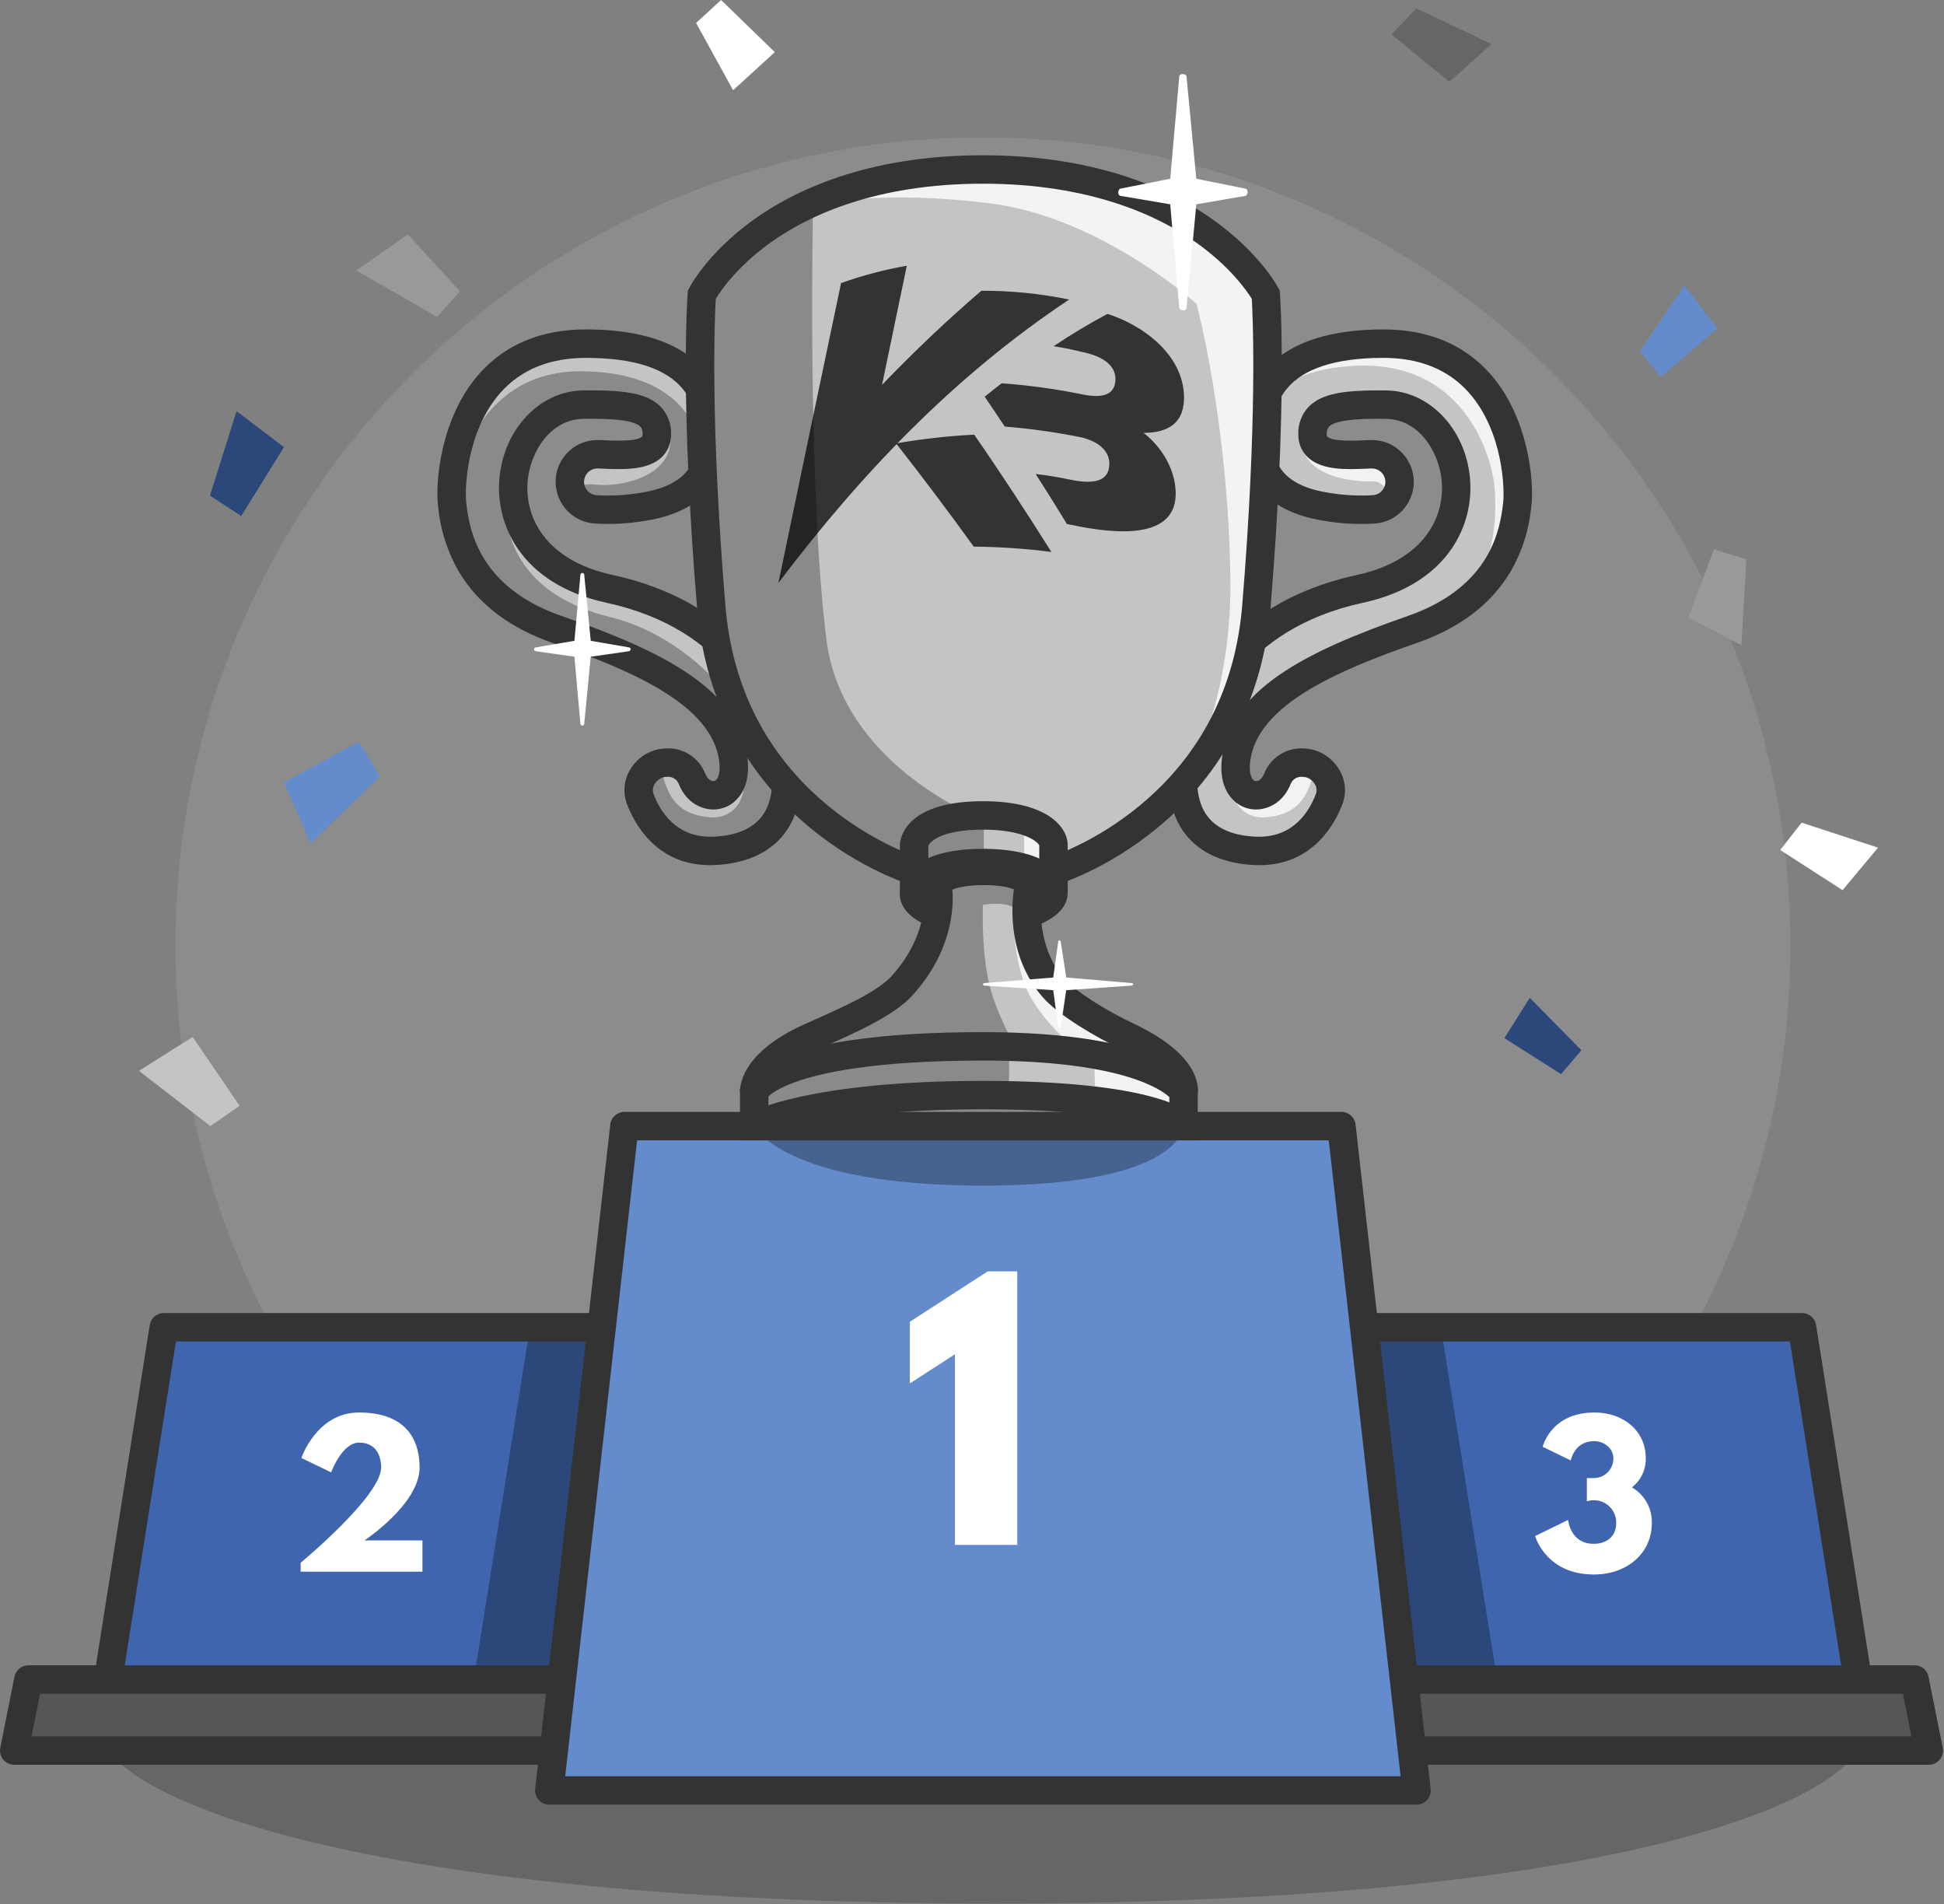 <?xml version="1.0" encoding="UTF-8"?> <svg xmlns="http://www.w3.org/2000/svg" width="821" height="804" viewBox="0 0 821 804" fill="none"><rect x="0" y="0" width="821" height="804" fill="#808080" stroke="none"/><g clip-path="url(#clip0)"><path opacity="0.1" d="M415.11 740.037C603.434 740.037 756.101 587.37 756.101 399.046C756.101 210.722 603.434 58.055 415.11 58.055C226.786 58.055 74.119 210.722 74.119 399.046C74.119 587.37 226.786 740.037 415.11 740.037Z" fill="white"></path><path opacity="0.2" d="M787.546 730.505C787.546 758.53 687.926 803.725 420.291 803.725C152.656 803.725 42.674 758.53 42.674 730.505C42.674 702.48 206.016 679.762 420.291 679.762C634.566 679.762 787.546 702.48 787.546 730.505Z" fill="black"></path><path d="M44.064 719.138L69.165 560.403H253.082V719.138H44.064Z" fill="#3F65AE"></path><path opacity="0.3" d="M223.825 560.403L198.284 720.505H258.614V560.403H223.825Z" fill="black"></path><path d="M44.071 725.139C43.755 725.139 43.439 725.114 43.127 725.065C42.349 724.942 41.602 724.667 40.93 724.255C40.258 723.843 39.674 723.304 39.211 722.666C38.747 722.029 38.414 721.306 38.23 720.54C38.046 719.773 38.015 718.978 38.138 718.2L63.238 559.465C63.461 558.054 64.181 556.768 65.267 555.84C66.353 554.912 67.735 554.402 69.164 554.402H253.083C254.674 554.402 256.2 555.034 257.326 556.159C258.451 557.285 259.083 558.811 259.083 560.402C259.083 561.993 258.451 563.519 257.326 564.645C256.2 565.77 254.674 566.402 253.083 566.402H74.291L49.991 720.075C49.768 721.486 49.05 722.77 47.965 723.699C46.88 724.627 45.499 725.138 44.071 725.139Z" fill="#333333"></path><path d="M786.156 719.138L761.055 560.403H577.137V719.138H786.156Z" fill="#3F65AE"></path><path opacity="0.3" d="M608.526 560.403L634.068 720.505H573.737V560.403H608.526Z" fill="black"></path><path d="M786.148 725.139C784.72 725.137 783.34 724.626 782.255 723.698C781.17 722.77 780.452 721.485 780.229 720.075L755.929 566.402H577.137C575.546 566.402 574.02 565.77 572.894 564.645C571.769 563.519 571.137 561.993 571.137 560.402C571.137 558.811 571.769 557.285 572.894 556.159C574.02 555.034 575.546 554.402 577.137 554.402H761.055C762.484 554.402 763.866 554.912 764.953 555.84C766.039 556.768 766.759 558.054 766.982 559.465L792.082 718.2C792.205 718.979 792.174 719.774 791.99 720.54C791.806 721.306 791.473 722.029 791.009 722.666C790.546 723.304 789.961 723.844 789.289 724.255C788.617 724.667 787.87 724.942 787.092 725.065C786.78 725.114 786.464 725.139 786.148 725.139V725.139Z" fill="#333333"></path><path d="M6 739.138H814.587L808.587 709.138H12L6 739.138Z" fill="#565656"></path><path d="M814.588 745.138H6C5.112 745.138 4.236 744.941 3.433 744.561C2.631 744.181 1.923 743.628 1.36 742.942C0.797 742.255 0.394 741.452 0.179 740.591C-0.036 739.73 -0.057 738.831 0.117 737.961L6.117 707.961C6.389 706.601 7.124 705.377 8.197 704.498C9.269 703.619 10.613 703.138 12 703.138H808.588C809.975 703.138 811.319 703.619 812.392 704.498C813.464 705.377 814.199 706.601 814.471 707.961L820.471 737.961C820.645 738.831 820.624 739.73 820.409 740.591C820.194 741.452 819.791 742.255 819.228 742.942C818.665 743.628 817.957 744.181 817.155 744.561C816.352 744.941 815.476 745.138 814.588 745.138V745.138ZM13.319 733.138H807.269L803.669 715.138H16.919L13.319 733.138Z" fill="#333333"></path><path d="M231.05 754.01L263.697 475.486H566.523L599.264 754.81L231.05 754.01Z" fill="#648CCC"></path><path opacity="0.3" d="M415.11 500.606C330.654 500.606 318.523 475.486 318.523 475.486H499.844C499.844 475.486 499.566 500.606 415.11 500.606Z" fill="black"></path><path d="M598.229 761.982H231.991C231.146 761.982 230.311 761.804 229.54 761.458C228.769 761.113 228.079 760.609 227.516 759.979C226.954 759.349 226.53 758.607 226.274 757.802C226.017 756.997 225.934 756.147 226.029 755.308L257.735 474.813C257.9 473.348 258.6 471.994 259.699 471.012C260.799 470.029 262.222 469.486 263.697 469.486H566.523C567.998 469.486 569.421 470.029 570.52 471.012C571.62 471.994 572.32 473.348 572.485 474.813L604.191 755.308C604.286 756.147 604.202 756.997 603.946 757.802C603.69 758.607 603.266 759.349 602.704 759.979C602.141 760.609 601.451 761.113 600.68 761.458C599.909 761.804 599.074 761.982 598.229 761.982V761.982ZM238.707 749.982H591.51L561.161 481.482H269.057L238.707 749.982Z" fill="#333333"></path><path d="M318.523 475.486V460.954C318.523 460.954 326.082 441.798 415.11 441.798C488.91 441.798 499.844 460.954 499.844 460.954V475.486H318.523Z" fill="#999999"></path><path d="M318.523 475.486C318.523 475.486 341.312 462.386 415.11 462.386C488.908 462.386 499.844 475.486 499.844 475.486" fill="#999999"></path><path d="M318.046 476.257L318.523 460.957C318.523 460.957 317.495 449.177 341.716 438.168C353.724 432.71 373.142 424.861 380.945 416.211C400.761 394.242 395.807 372.774 395.807 372.774C395.807 372.774 399.334 367.71 415.46 367.71C431.586 367.71 434.78 372.774 434.78 372.774C434.78 372.774 428.504 397.874 444.688 416.866C450.479 423.661 465.661 432.683 475.807 437.425C502.007 449.673 499.844 460.957 499.844 460.957V475.283C499.844 475.486 318.046 476.257 318.046 476.257Z" fill="#C4C4C4"></path><path opacity="0.3" d="M444.91 376.728C444.81 372.259 438.31 364.404 415.956 364.404C393.602 364.404 386.656 372.262 386.056 376.734C385.256 382.734 396.542 386.477 396.542 386.477C396.542 386.477 393.688 403.165 382.579 414.33C366.112 430.881 339.679 443.973 343.753 442.954C343.974 442.899 347.653 444.33 351.591 445.9C356.273 447.768 429.46 442.954 429.46 442.954C429.46 442.954 420.106 427.583 417.239 413.064C414.372 398.545 415.11 382.046 415.11 382.046C415.11 382.046 424.504 380.369 428.468 383.507C432.548 386.735 445.042 382.734 444.91 376.728Z" fill="black"></path><path opacity="0.8" d="M437.975 397.553L474.21 444.936L498.963 459.829L497.054 468.936L462.485 460.954L462.031 442.644L451.831 440.725C451.831 440.725 436.845 428.147 432.283 414.33C429.548 406.133 428.203 397.535 428.304 388.894L433.033 388.8L437.975 397.553Z" fill="white"></path><path d="M590.592 200.135C591.085 201.804 591.198 203.563 590.923 205.282C590.648 207 589.992 208.636 589.003 210.068C588.014 211.501 586.717 212.693 585.207 213.559C583.697 214.425 582.013 214.943 580.277 215.073C573.631 215.479 566.96 215.125 560.394 214.018C532.625 209.782 531.494 192.661 531.494 183.798C531.494 173.505 532.844 145.098 584.283 145.098C638.118 145.098 642.302 201.025 640.76 213.135C639.621 222.09 636.467 251.887 596.503 265.759C556.539 279.631 525.603 294.603 522.081 320.364C520.43 332.443 526.855 336.311 531.204 335.764C535.84 335.178 538.244 331.881 539.487 328.815C540.306 326.738 541.749 324.966 543.617 323.743C545.485 322.521 547.687 321.908 549.918 321.99C550.332 322.009 550.759 322.036 551.201 322.074C551.486 322.098 551.767 322.131 552.044 322.174C558.553 323.168 563.916 330.386 561.384 337.212C557.972 346.412 549.232 359.974 530.448 359.27C506.773 358.384 495.115 343.341 501.164 316.295C507.213 289.249 527.943 258.726 574.287 248.653C634.207 235.629 619.182 171.304 585.494 170.864C564.845 170.594 554.316 172.377 554.316 183.433C554.316 193.433 568.987 192.21 578.947 191.807C581.538 191.701 584.09 192.463 586.199 193.972C588.309 195.48 589.854 197.649 590.592 200.135V200.135Z" fill="#F2F2F2"></path><path d="M582.9 215.073C576.254 215.479 569.584 215.125 563.018 214.018C535.248 209.782 533.718 193.168 533.718 184.306C533.718 180.838 528.96 157.606 570.298 154.569C618.267 151.046 630.076 192.734 631.177 205.78C632.278 218.826 632.537 253.707 599.129 265.762C559.338 280.12 523.848 301.262 520.329 327.028C518.677 339.106 525.861 345.771 534.366 345.11C538.705 344.773 546.173 343.541 550.549 336.853C553.949 331.653 554.873 325.108 555.008 325.129C561.518 326.122 566.546 330.385 564.008 337.211C560.596 346.411 551.856 359.973 533.073 359.269C509.397 358.383 502.209 346.514 503.944 337.656C509.273 310.456 515.044 261.419 555.734 256.074C637.862 245.285 621.807 171.303 588.119 170.863C567.469 170.593 549.679 172.775 549.679 185.422C549.679 200.835 570.269 203.66 580.229 203.257C585.561 203.046 590.317 214.492 582.9 215.073Z" fill="#C4C4C4"></path><path d="M241.137 200.135C240.644 201.804 240.531 203.563 240.805 205.282C241.08 207 241.736 208.636 242.725 210.068C243.714 211.501 245.011 212.693 246.521 213.559C248.031 214.425 249.715 214.943 251.451 215.073C258.097 215.479 264.768 215.125 271.334 214.018C299.103 209.782 300.234 192.661 300.234 183.798C300.234 173.505 298.884 145.098 247.445 145.098C193.61 145.098 189.427 201.025 190.968 213.135C192.108 222.09 195.261 251.887 235.225 265.759C275.189 279.631 306.125 294.603 309.647 320.364C311.299 332.443 304.873 336.311 300.524 335.764C295.889 335.178 293.484 331.881 292.242 328.815C291.423 326.738 289.98 324.966 288.111 323.743C286.243 322.521 284.041 321.908 281.81 321.99C281.396 322.009 280.969 322.036 280.527 322.074C280.242 322.098 279.961 322.131 279.685 322.174C273.175 323.168 267.812 330.386 270.344 337.212C273.756 346.412 282.496 359.974 301.28 359.27C324.955 358.384 336.613 343.341 330.564 316.295C324.515 289.249 303.786 258.726 257.441 248.653C197.521 235.629 212.546 171.304 246.234 170.864C266.884 170.594 277.412 172.377 277.412 183.433C277.412 193.433 262.741 192.21 252.781 191.807C250.19 191.701 247.638 192.463 245.529 193.972C243.42 195.48 241.874 197.649 241.137 200.135V200.135Z" fill="#C4C4C4"></path><path opacity="0.3" d="M243.624 208.404C243.624 208.404 244.035 214.492 251.451 215.073C258.097 215.479 264.768 215.125 271.334 214.018C299.103 209.782 293.972 193.046 293.972 184.184C293.972 180.716 286.449 156.771 245 156.771C203.385 156.771 191.936 197.34 193.477 209.45C194.617 218.405 195.26 251.89 235.224 265.762C275.188 279.634 310.504 301.262 314.024 327.028C315.676 339.106 308.492 345.771 299.988 345.11C295.648 344.773 288.18 343.541 283.804 336.853C280.404 331.653 279.481 325.108 279.346 325.129C272.836 326.122 267.808 330.385 270.34 337.211C273.752 346.411 282.492 359.973 301.276 359.269C324.951 358.383 332.14 346.514 330.404 337.656C325.075 310.456 297.323 270.15 257.437 260.477C189.346 243.963 212.542 171.303 246.23 170.863C266.88 170.593 283.23 172.748 283.23 185.395C283.23 200.807 263.824 205.174 253.863 204.771C248.53 204.555 245.141 203.288 243.624 208.404Z" fill="black"></path><path opacity="0.3" d="M343.752 442.954C343.973 442.899 322.339 460.954 322.339 460.954V469.431L441.679 475.486L460.504 468.22L426.156 462.385V444.11L343.752 442.954Z" fill="black"></path><path d="M531.9 365.297C531.349 365.297 530.792 365.287 530.225 365.265C517.059 364.773 506.783 360.208 500.506 352.065C493.666 343.19 491.869 330.365 495.306 314.983C499.215 297.504 514.612 255.483 573.011 242.783C601.774 236.532 610.375 217.958 608.833 202.661C607.585 190.284 598.953 177.034 585.415 176.861C579.27 176.781 564.873 176.591 561.33 180.089C561.03 180.389 560.314 181.089 560.314 183.431C560.314 184.131 560.464 184.274 560.553 184.36C562.795 186.505 572.041 186.1 577.007 185.882L578.707 185.81C582.631 185.651 586.497 186.806 589.691 189.091C592.885 191.376 595.226 194.662 596.343 198.427V198.427C597.091 200.954 597.264 203.616 596.849 206.218C596.435 208.82 595.443 211.297 593.948 213.466C592.452 215.636 590.49 217.443 588.205 218.756C585.92 220.068 583.371 220.853 580.743 221.053C573.639 221.49 566.508 221.121 559.487 219.953C525.493 214.767 525.493 191.46 525.493 183.801C525.493 146.859 557.462 139.101 584.281 139.101C603.222 139.101 618.422 145.455 629.46 157.986C645.545 176.248 648.028 203.54 646.711 213.895L646.656 214.323C645.722 223.765 642.799 232.903 638.078 241.134C629.948 254.934 616.622 265.134 598.469 271.434C563.769 283.479 531.216 297.842 528.024 321.184C527.51 324.941 527.969 327.957 529.252 329.253C529.4 329.428 529.583 329.569 529.79 329.666C529.997 329.763 530.223 329.814 530.452 329.815C531.19 329.722 532.725 329.528 533.926 326.564C535.217 323.34 537.473 320.594 540.385 318.703C543.298 316.812 546.724 315.867 550.194 316C550.685 316.023 551.186 316.055 551.704 316.1C552.133 316.137 552.547 316.186 552.955 316.249C555.579 316.69 558.073 317.703 560.261 319.217C562.449 320.731 564.276 322.709 565.613 325.009C566.898 327.137 567.691 329.526 567.933 332C568.175 334.475 567.861 336.972 567.013 339.309C564.073 347.217 554.842 365.296 531.9 365.297ZM581.941 164.838C583.12 164.838 584.331 164.846 585.574 164.863C603.562 165.098 618.695 180.833 620.774 201.463C622.741 220.975 612.081 246.577 575.562 254.515C523.922 265.739 510.425 302.373 507.019 317.603C504.381 329.396 505.419 338.779 510.01 344.74C514.097 350.04 521.049 352.914 530.673 353.274C546.444 353.856 553.151 342.156 555.759 335.124C555.988 334.458 556.063 333.75 555.978 333.051C555.894 332.352 555.652 331.682 555.272 331.09C554.835 330.327 554.24 329.667 553.527 329.152C552.814 328.637 552 328.28 551.138 328.105C550.987 328.082 550.838 328.064 550.689 328.051C550.333 328.022 549.978 327.999 549.635 327.983C548.646 327.963 547.674 328.248 546.853 328.8C546.032 329.353 545.401 330.145 545.047 331.069C542.569 337.182 537.92 340.963 531.958 341.716C529.903 341.944 527.823 341.7 525.876 341.002C523.93 340.305 522.168 339.172 520.725 337.691C517.892 334.828 514.796 329.359 516.137 319.554C519.979 291.454 550.256 275.463 594.537 260.093C630.357 247.66 633.551 222.349 634.754 212.821L634.809 212.38C635.475 207.15 635.009 182.442 620.458 165.918C611.798 156.086 599.628 151.101 584.284 151.101C564.166 151.101 550.367 155.561 543.27 164.357C538.152 170.7 537.496 178.079 537.496 183.798C537.496 191.018 537.496 204.456 561.296 208.088C567.408 209.116 573.617 209.451 579.805 209.088C580.656 209.025 581.483 208.771 582.223 208.345C582.963 207.92 583.598 207.334 584.081 206.63C584.562 205.941 584.88 205.151 585.01 204.321C585.141 203.491 585.082 202.642 584.836 201.838C584.475 200.634 583.724 199.585 582.702 198.854C581.68 198.123 580.444 197.751 579.188 197.798L577.533 197.869C568.919 198.245 558.199 198.716 552.256 193.027C550.972 191.786 549.958 190.292 549.28 188.64C548.601 186.988 548.272 185.213 548.314 183.427C548.225 181.238 548.587 179.054 549.376 177.011C550.164 174.967 551.364 173.107 552.9 171.545C558.395 166.129 567.796 164.838 581.941 164.838V164.838Z" fill="#333333"></path><path d="M299.829 365.297C276.883 365.297 267.655 347.217 264.717 339.297C263.869 336.96 263.555 334.463 263.797 331.988C264.04 329.514 264.832 327.125 266.117 324.997C267.454 322.696 269.283 320.718 271.472 319.203C273.66 317.689 276.156 316.676 278.781 316.236C279.181 316.174 279.597 316.125 280.019 316.089C280.544 316.045 281.045 316.013 281.529 315.989C285.001 315.853 288.43 316.796 291.344 318.688C294.258 320.579 296.515 323.327 297.804 326.554C299.004 329.517 300.541 329.711 301.279 329.804C301.508 329.803 301.734 329.752 301.941 329.655C302.148 329.558 302.331 329.417 302.479 329.242C303.762 327.942 304.221 324.93 303.707 321.173C300.515 297.831 267.963 283.468 233.262 271.423C215.109 265.123 201.783 254.929 193.654 241.123C188.934 232.892 186.01 223.755 185.075 214.313L185.021 213.884C183.703 203.529 186.185 176.238 202.27 157.976C213.307 145.444 228.509 139.09 247.45 139.09C274.269 139.09 306.239 146.845 306.239 183.79C306.239 191.449 306.239 214.756 272.239 219.942C265.218 221.111 258.087 221.48 250.983 221.042C248.356 220.842 245.806 220.057 243.522 218.744C241.237 217.431 239.275 215.624 237.779 213.455C236.284 211.285 235.292 208.809 234.878 206.207C234.463 203.605 234.636 200.943 235.383 198.416C236.499 194.65 238.84 191.363 242.035 189.078C245.23 186.793 249.096 185.639 253.021 185.799L254.721 185.871C259.689 186.09 268.934 186.494 271.175 184.349C271.264 184.263 271.414 184.119 271.414 183.42C271.414 181.081 270.702 180.379 270.398 180.078C266.855 176.578 252.462 176.772 246.315 176.85C232.776 177.027 224.144 190.277 222.896 202.655C221.354 217.955 229.954 236.525 258.717 242.776C317.117 255.47 332.517 297.493 336.422 314.976C339.862 330.36 338.065 343.183 331.222 352.058C324.946 360.2 314.67 364.765 301.505 365.258C300.938 365.287 300.378 365.297 299.829 365.297ZM282.287 327.978C282.22 327.978 282.153 327.978 282.087 327.978C281.751 327.994 281.396 328.017 281.03 328.047C280.889 328.06 280.741 328.077 280.596 328.099C279.733 328.274 278.918 328.63 278.204 329.145C277.49 329.66 276.895 330.321 276.457 331.085C276.076 331.677 275.835 332.347 275.75 333.046C275.666 333.745 275.741 334.453 275.969 335.119C278.578 342.151 285.317 353.845 301.055 353.269C310.679 352.909 317.631 350.038 321.718 344.735C326.312 338.775 327.346 329.391 324.709 317.598C321.302 302.368 307.809 265.733 256.167 254.51C219.648 246.572 208.987 220.97 210.955 201.458C213.034 180.828 228.168 165.093 246.155 164.858C262.345 164.65 272.877 165.673 278.826 171.545C280.362 173.107 281.562 174.967 282.35 177.011C283.139 179.054 283.501 181.238 283.412 183.427C283.454 185.213 283.125 186.988 282.446 188.64C281.768 190.292 280.754 191.786 279.47 193.027C273.526 198.716 262.809 198.245 254.194 197.869L252.538 197.798C251.281 197.747 250.043 198.116 249.02 198.848C247.997 199.58 247.248 200.632 246.89 201.838C246.645 202.642 246.585 203.491 246.716 204.321C246.847 205.151 247.165 205.941 247.646 206.63C248.129 207.334 248.764 207.92 249.504 208.345C250.244 208.771 251.07 209.024 251.921 209.088C258.109 209.452 264.318 209.116 270.43 208.088C294.23 204.457 294.23 191.019 294.23 183.799C294.23 178.08 293.574 170.699 288.456 164.358C281.356 155.558 267.556 151.102 247.441 151.102C232.097 151.102 219.926 156.088 211.266 165.919C196.71 182.446 196.253 207.146 196.919 212.38L196.975 212.821C198.175 222.35 201.375 247.66 237.191 260.093C281.47 275.463 311.748 291.456 315.591 319.554C316.932 329.359 313.836 334.829 311.002 337.691C309.56 339.172 307.798 340.305 305.852 341.002C303.906 341.7 301.826 341.944 299.771 341.716C293.808 340.963 289.159 337.181 286.681 331.069C286.338 330.176 285.737 329.405 284.954 328.855C284.172 328.304 283.243 327.999 282.287 327.978V327.978Z" fill="#333333"></path><path d="M386.01 367.707C386.01 367.707 307.623 344.007 300.357 256.007C293.091 168.007 296.393 124.407 296.393 124.407C296.393 124.407 323.261 71.56 415.11 71.56C506.959 71.56 534.568 124.404 534.568 124.404C534.568 124.404 537.868 168.004 530.605 256.004C523.342 344.004 444.952 367.704 444.952 367.704" fill="#C4C4C4"></path><path d="M482.973 182.771C493.662 182.726 500.292 178.43 500.033 167.261C499.633 149.847 482.926 137.377 467.715 132.532C459.908 136.691 452.319 141.245 444.976 146.177C450.651 147.125 453.476 147.713 459.109 149.114C466.584 150.974 471.009 154.756 471.074 159.821C471.158 166.751 465.796 168.54 455.669 166.233C444.893 164.109 433.999 162.638 423.046 161.826C420.169 164.04 418.728 165.176 415.846 167.505C419.24 172.468 420.946 174.989 424.346 180.112C435.163 180.985 445.918 182.498 456.556 184.643C463.523 186.26 468.432 190.071 468.497 195.666C468.583 203.129 462.285 204.639 452.197 202.566C446.297 201.35 443.333 200.866 437.397 200.135C442.666 208.389 445.306 212.611 450.588 221.25L450.737 221.279C463.832 224.02 497.797 230.879 496.489 207.092C495.966 197.566 490.475 188.66 482.973 182.771Z" fill="#333333"></path><path d="M451.537 126.476C439.342 123.963 426.921 122.717 414.47 122.756C399.77 135.348 385.934 148.538 372.513 162.492C375.997 145.731 379.479 128.97 382.958 112.209C373.517 113.86 364.233 116.307 355.205 119.523C346.331 161.723 337.507 203.932 328.734 246.15C363.737 199.864 403.069 158.719 451.537 126.476Z" fill="#333333"></path><path d="M378.429 187.214C389.663 201.533 400.596 216.062 411.229 230.801C422.2 230.896 433.155 231.645 444.036 233.046C433.479 216.33 422.711 199.758 411.417 183.529C400.357 184.089 389.34 185.319 378.429 187.214Z" fill="#333333"></path><path opacity="0.3" d="M349.021 270.038C340.835 204.551 343.369 87.621 343.369 87.621C343.369 87.621 315.402 103.588 308.375 109.292C304.145 112.725 300.471 116.791 297.482 121.346C297.482 121.346 290.015 204.871 303.624 272.036C322.339 364.403 389.991 362.37 389.991 362.37L389.72 350.67L411.666 344.364C411.666 344.364 355.528 322.091 349.021 270.038Z" fill="black"></path><path opacity="0.3" d="M386.012 355.596L386.055 369.303L415.481 362.374V346.961L399.403 346.844L386.012 355.596Z" fill="black"></path><path opacity="0.8" d="M443.409 356.819L443.393 370.525L432.541 363.596V348.184L438.47 348.066L443.409 356.819Z" fill="white"></path><path opacity="0.8" d="M459.393 76.246H390.156L337.11 88.319C337.11 88.319 363.51 79.046 418.23 85.872C464.757 91.672 505.338 128.317 505.338 128.317C505.338 128.317 518.938 178.789 519.625 245.505C520.065 288.22 506.414 317.505 506.414 317.505L506.497 322.305L524.084 288.39L532.539 227.449L535.318 125.73L488.752 86.096L459.393 76.246Z" fill="white"></path><path d="M446.688 373.446L443.215 361.959C443.394 361.905 462.238 356.025 481.6 339.922C507.289 318.558 521.764 290.156 524.626 255.506C531.068 177.484 529.126 134.161 528.671 126.194C526.708 123.017 519.625 112.65 505.165 102.41C489.153 91.076 460.532 77.56 415.11 77.56C369.71 77.56 341.296 91.06 325.455 102.39C311.135 112.629 304.206 122.995 302.295 126.166C301.839 134.047 299.886 177.382 306.337 255.51C309.198 290.16 323.674 318.562 349.363 339.926C368.726 356.026 387.563 361.909 387.756 361.966L384.275 373.446C383.428 373.189 363.281 366.971 342.09 349.48C322.49 333.302 298.303 304.038 294.378 256.493C287.156 169.022 290.278 125.746 290.411 123.947L290.502 122.747L291.046 121.678C291.346 121.086 298.637 107.019 317.784 93.12C335.11 80.546 366.054 65.56 415.11 65.56C464.166 65.56 495.296 80.541 512.784 93.109C532.102 106.992 539.578 121.034 539.884 121.626L540.456 122.72L540.548 123.951C540.685 125.751 543.804 169.026 536.582 256.497C532.66 304.046 508.472 333.306 488.874 349.484C467.682 366.975 447.536 373.193 446.688 373.446Z" fill="#333333"></path><path d="M505.844 481.486H312.523V459.814L312.942 458.752C313.722 456.775 320.742 453.523 320.742 453.523L332.933 445.275C347.459 440.242 372.383 435.798 415.109 435.798C490.221 435.798 503.757 455.709 505.054 457.98L505.843 459.362L505.844 481.486ZM324.523 469.486H493.844V463.198C489.968 459.664 472.657 447.798 415.11 447.798C370.005 447.798 346.923 452.806 335.503 457.007C329.613 459.174 326.538 461.201 324.995 462.521C324.813 462.677 324.656 462.819 324.523 462.947V469.486Z" fill="#333333"></path><path d="M321.51 480.689L315.53 470.289C316.517 469.722 340.564 456.389 415.107 456.389C488.019 456.389 502.321 469.097 504.448 471.645L495.235 479.334C495.32 479.452 495.418 479.56 495.529 479.654C495.406 479.542 482.37 468.389 415.107 468.389C344.878 468.386 321.727 480.566 321.51 480.689Z" fill="#333333"></path><path d="M505.737 462.085L493.952 459.823C493.905 459.979 493.884 460.141 493.888 460.304C493.888 460.226 493.717 452.417 473.266 442.858C463.707 438.389 446.99 428.815 440.122 420.758C426.089 404.291 426.986 384.112 428.193 375.5C426.162 374.691 422.293 373.711 415.461 373.711C408.312 373.711 404.292 374.787 402.226 375.644C402.834 383.666 401.95 401.883 385.4 420.231C377.77 428.69 361.948 435.724 349.235 441.377C347.457 442.167 345.764 442.92 344.198 443.631C325.034 452.343 324.52 460.69 324.517 460.773C324.524 460.661 324.518 460.548 324.501 460.437L312.546 461.48C312.403 459.841 311.937 445.114 339.233 432.707C340.827 431.983 342.55 431.216 344.359 430.407C355.419 425.49 370.567 418.756 376.49 412.19C393.784 393.016 390.116 374.842 389.951 374.078L389.402 371.527L390.883 369.342C392.131 367.551 397.589 361.707 415.461 361.707C433.496 361.707 438.692 367.726 439.855 369.571L441.222 371.739L440.601 374.226C440.551 374.431 435.349 396.653 449.255 412.971C454.055 418.607 467.818 427.065 478.348 431.986C507.315 445.526 506.246 459.435 505.737 462.085Z" fill="#333333"></path><path d="M435.187 391.609L432.06 380.023C434.483 379.391 436.75 378.265 438.718 376.716C437.481 374.922 431.429 370.404 415.11 370.404C397.978 370.404 392.888 375.28 392.11 377.166C393.7 378.507 395.559 379.493 397.561 380.059L394.2 391.578C387.01 389.496 379.01 384.146 380.11 375.938C380.661 371.824 384.81 358.404 415.11 358.404C443.048 358.404 450.756 369.838 450.91 376.594C451.135 386.786 437.852 390.889 435.187 391.609Z" fill="#333333"></path><path d="M450.91 376.734H438.91V356.946C438.272 355.468 432.562 350.3 415.11 350.3C397.532 350.3 392.631 355.431 392.055 357.2V376.739H380.055V356.222L380.108 355.822C380.659 351.71 384.808 338.292 415.108 338.292C443.046 338.292 450.754 349.728 450.908 356.485V356.619L450.91 376.734Z" fill="#333333"></path><path d="M293.972 9.688L309.605 38.092L327.22 22.018L304.541 0L293.972 9.688Z" fill="white"></path><path d="M172.266 99.002L150.468 114.195L184.596 133.791L194.284 123.002L172.266 99.002Z" fill="#999999"></path><path d="M99.897 173.615L119.933 188.807L101.878 217.872L88.667 209.284L99.897 173.615Z" fill="#2C477A"></path><path d="M151.64 313.164L160.447 327.916L131.163 356.1L119.933 330.338L151.64 313.164Z" fill="#648CCC"></path><path d="M58.69 452.147L81.369 437.835L101.185 466.899L88.855 475.486L58.69 452.147Z" fill="#C4C4C4"></path><path d="M635.339 438.33L646.073 421.321L667.871 443.45L659.284 453.523L635.339 438.33Z" fill="#2C477A"></path><path d="M760.871 347.339L751.844 358.899L778.156 375.853L793.128 357.908L760.871 347.339Z" fill="white"></path><path d="M723.88 231.941L737.532 236.235L735.44 272.455L712.981 260.675L723.88 231.941Z" fill="#999999"></path><path d="M711.385 120.55L692.559 148.294L701.367 159.193L725.257 138.606L711.385 120.55Z" fill="#648CCC"></path><path d="M598.156 3.523L587.697 14.532L612.137 34.569L629.862 18.606L598.156 3.523Z" fill="#666666"></path><path d="M505.233 86.267L501.09 130.167C500.69 131.625 498.29 131.074 498.045 130.127L494.21 86.266L473.21 82.701C471.744 82.333 472.189 79.925 473.132 79.658L494.21 75.475L498.046 32.19C498.436 30.729 500.818 31.221 501.08 32.152L505.23 75.473L526.02 79.659C527.475 80.071 526.891 82.464 525.941 82.702L505.233 86.267Z" fill="white"></path><path d="M249.482 277.291L246.722 305.717C246.422 306.806 245.304 306.394 245.122 305.687L242.595 277.287L226.24 274.959C226.051 274.933 225.877 274.84 225.749 274.698C225.621 274.557 225.547 274.374 225.54 274.183C225.533 273.992 225.594 273.805 225.711 273.654C225.829 273.504 225.995 273.399 226.182 273.359L242.596 270.57L245.126 242.604C245.156 242.416 245.251 242.244 245.394 242.119C245.538 241.994 245.721 241.924 245.911 241.921C246.102 241.917 246.287 241.981 246.435 242.101C246.583 242.22 246.684 242.388 246.721 242.575L249.485 270.569L265.685 273.359C266.772 273.667 266.336 274.783 265.626 274.959L249.482 277.291Z" fill="white"></path><path d="M450.296 418.081L447.98 433.605C447.707 434.594 447.07 434.221 446.903 433.578L444.803 418.078L415.757 416.154C414.757 415.904 415.064 415.259 415.704 415.078L444.804 412.736L446.912 397.629C447.176 396.638 447.804 396.972 447.982 397.603L450.303 412.734L477.951 415.079C478.937 415.358 478.541 415.993 477.897 416.155L450.296 418.081Z" fill="white"></path><path d="M384.261 558.077L417.161 536.798H429.621V652.298H403.301V571.798L384.261 584.118V558.077Z" fill="white"></path><path d="M139.849 621.679L127.289 615.599C127.289 615.599 133.689 596.399 151.61 596.399C174.25 596.399 177.21 611.278 177.21 619.599C177.21 635.039 153.93 650.399 153.93 650.399H178.41V663.599H126.969V659.839C126.969 659.839 160.969 631.758 160.969 619.598C160.969 617.198 160.409 609.117 151.609 609.117C144.41 609.118 139.849 621.679 139.849 621.679Z" fill="white"></path><path d="M651.522 610.878C651.522 610.878 654.882 596.399 673.363 596.399C685.923 596.399 695.044 604.399 695.044 615.599C695.119 617.98 694.628 620.345 693.613 622.501C692.598 624.656 691.087 626.54 689.203 627.999C691.835 629.529 694.005 631.742 695.484 634.403C696.962 637.064 697.695 640.076 697.603 643.119C697.603 655.76 687.283 664.8 673.123 664.8C652.802 664.8 648.323 648.56 648.323 648.56L662.244 641.76C662.244 641.76 663.124 651.84 673.044 651.84C678.564 651.84 682.564 648.721 682.564 643.12C682.604 641.851 682.387 640.588 681.925 639.406C681.463 638.223 680.766 637.147 679.876 636.242C678.986 635.337 677.922 634.622 676.747 634.141C675.573 633.659 674.313 633.421 673.044 633.44C672.064 633.444 671.092 633.606 670.164 633.92V624.08H673.444C675.587 623.997 677.614 623.081 679.093 621.528C680.572 619.974 681.387 617.905 681.364 615.76C681.364 611.52 677.444 608.48 673.204 608.48C664.883 608.48 663.364 616.64 663.364 616.64L651.522 610.878Z" fill="white"></path></g><defs><clipPath id="clip0"><rect width="820.588" height="803.725" fill="white"></rect></clipPath></defs></svg> 